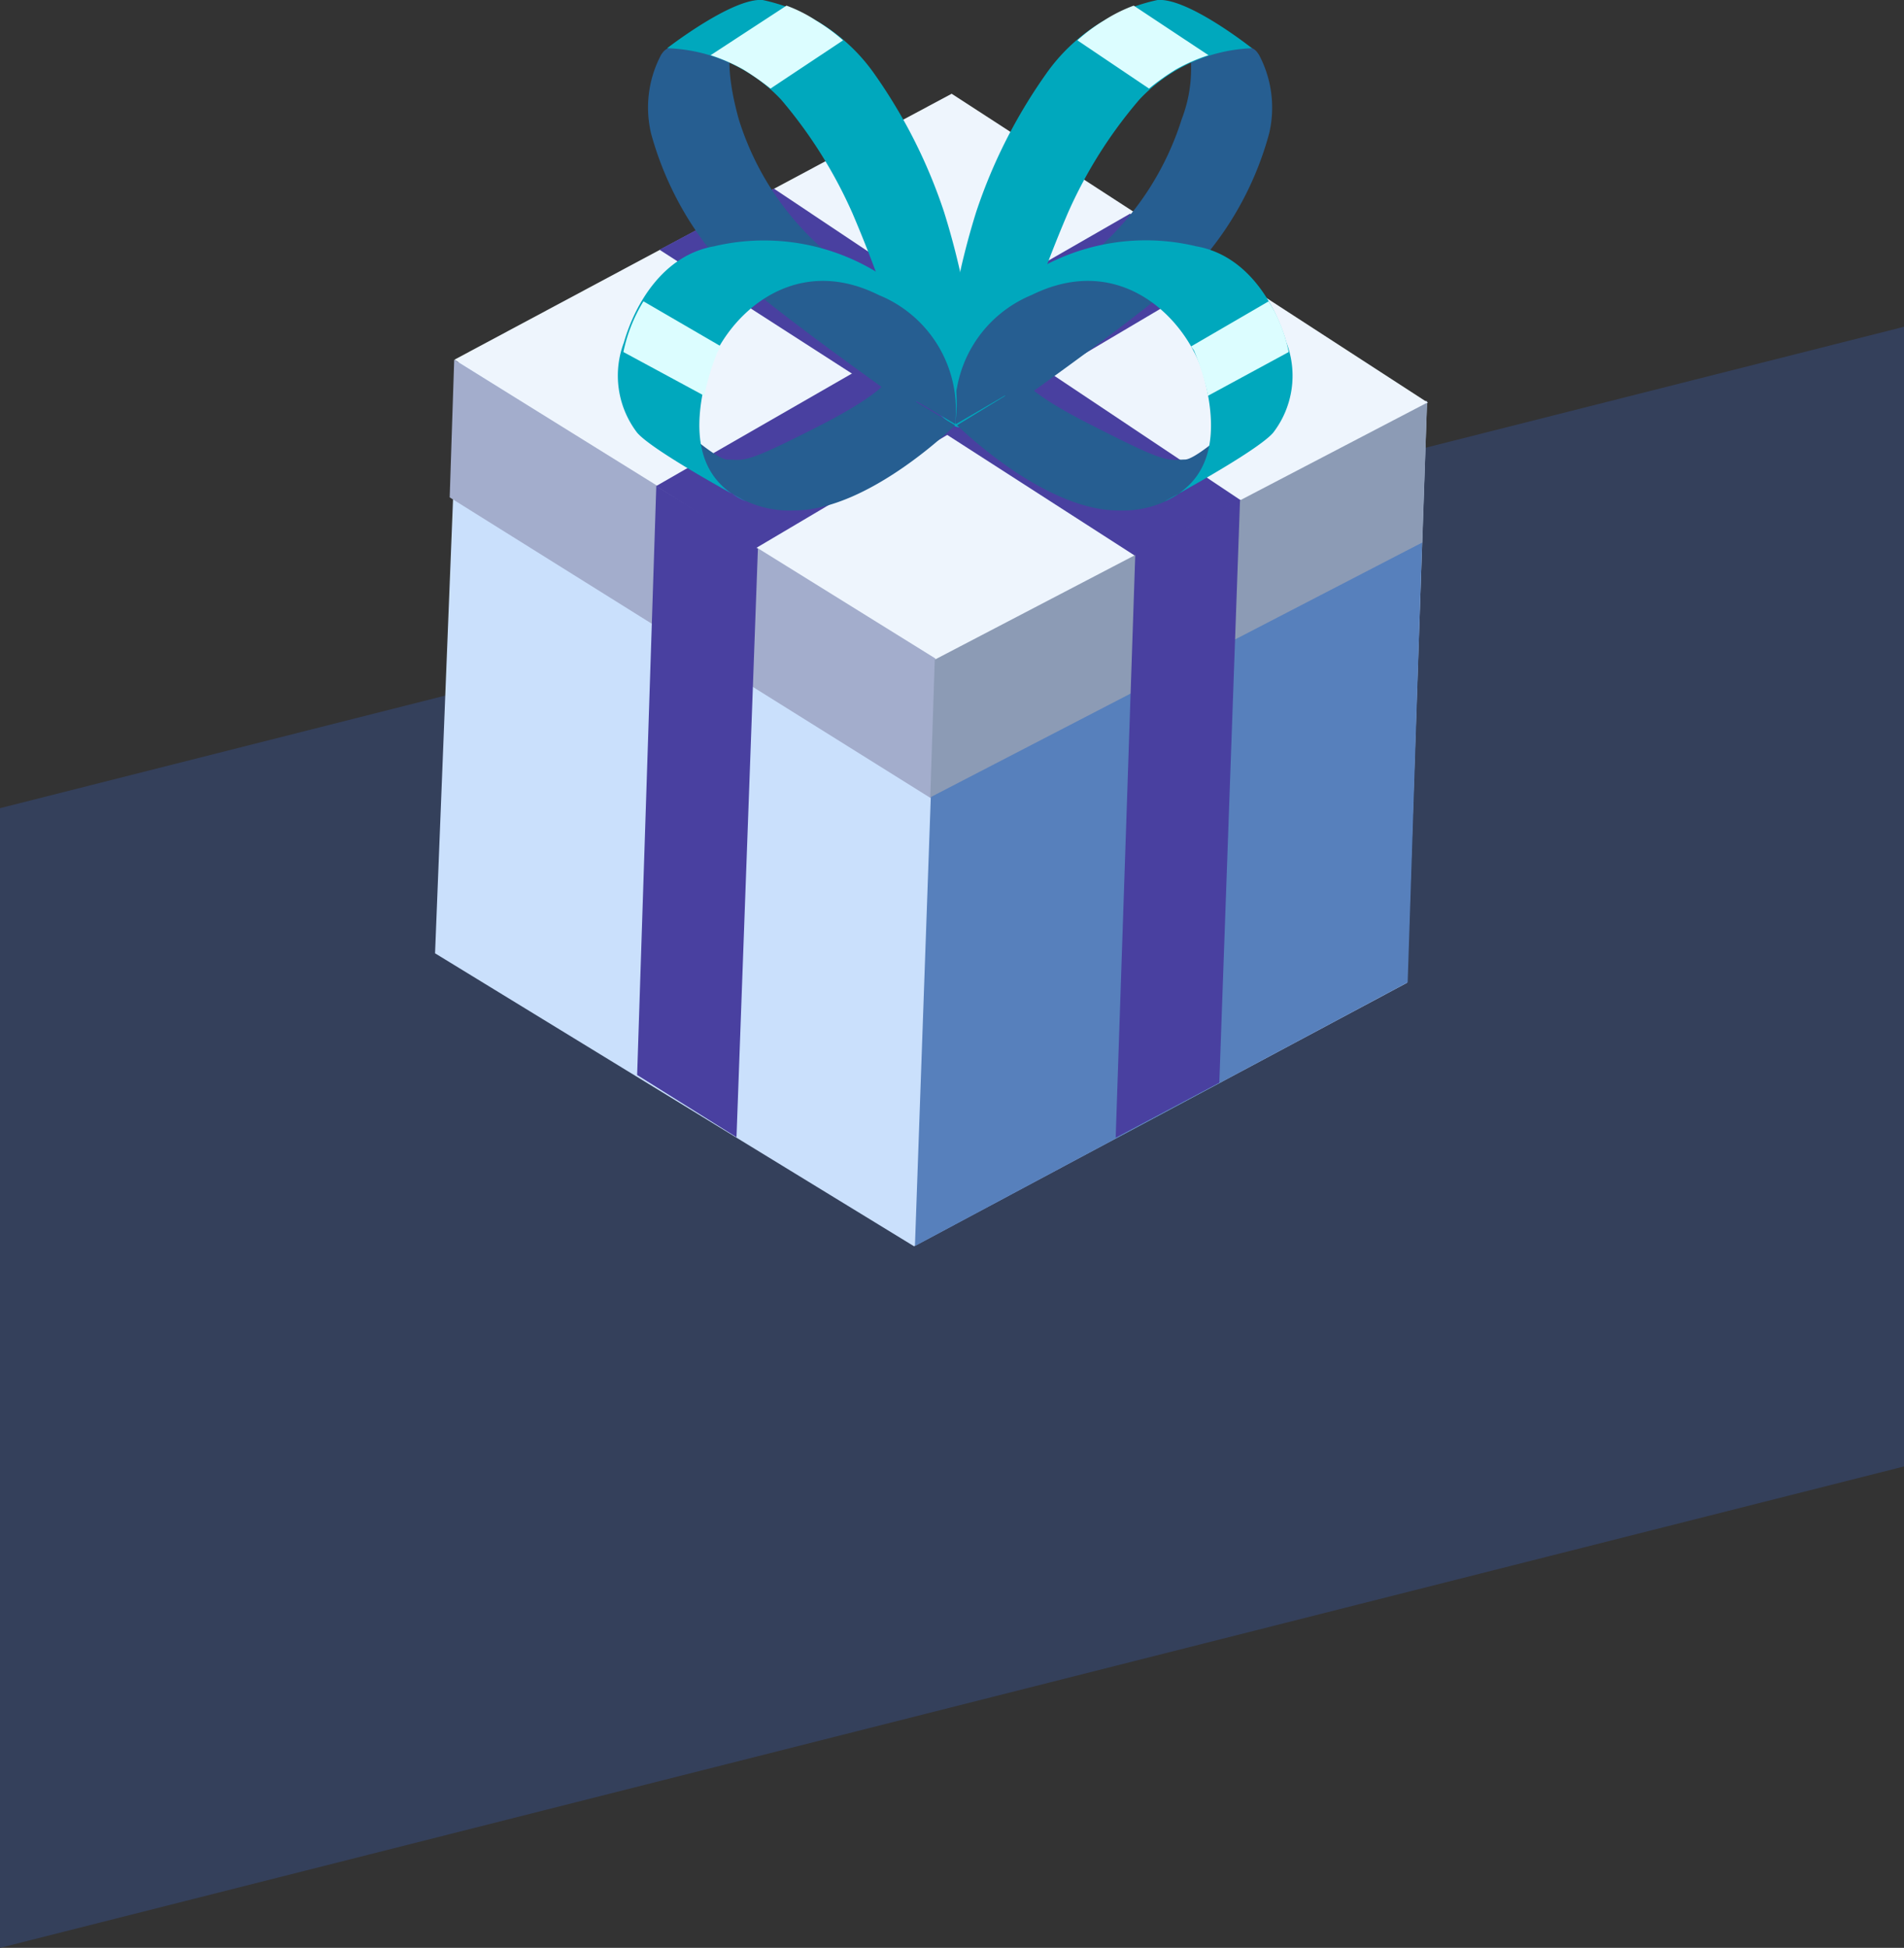 <svg xmlns="http://www.w3.org/2000/svg" viewBox="0 0 84.51 86.43"><rect x="0" y="0" width="84.51" height="86.43" fill="#333333" stroke="none"/><defs><style>.cls-1{fill:#34405b;}.cls-2{fill:#cae0fc;}.cls-3{fill:#eef5fd;}.cls-4{fill:#a3adcc;}.cls-5{fill:#4940a0;}.cls-6{fill:#5780bc;}.cls-7{fill:#8c9bb5;}.cls-8{fill:#265e91;}.cls-9{fill:#00a8bd;}.cls-10{fill:#dcfdff;}</style></defs><title>Asset 10</title><g id="Layer_2" data-name="Layer 2"><g id="All"><polygon class="cls-1" points="84.51 65.07 0 86.43 0 35.86 84.51 14.5 84.51 65.07"/></g><g id="Header"><polygon class="cls-2" points="40.57 55.3 19.31 42.3 20.35 16.06 63.34 17.8 62.45 43.61 40.57 55.3"/><polygon class="cls-3" points="42.05 29.7 20.17 15.96 42.24 4.16 63.38 17.87 42.05 29.7"/><polygon class="cls-4" points="41.32 35.42 19.96 22.07 20.16 15.96 41.52 29.22 41.32 35.42"/><polygon class="cls-5" points="32.69 50.46 28.28 47.7 29.13 21.57 33.64 24.35 32.69 50.46"/><polygon class="cls-5" points="55.12 22.23 50.44 24.7 29.27 11.08 34.35 8.37 55.12 22.23"/><polygon class="cls-5" points="54.13 12.15 33.52 24.34 29.12 21.57 50.16 9.48 54.13 12.15"/><polygon class="cls-6" points="62.48 43.59 40.61 55.29 41.33 34.9 63.12 24.06 62.48 43.59"/><polygon class="cls-7" points="63.13 24.07 41.29 35.38 41.49 29.27 63.34 17.87 63.13 24.07"/><polygon class="cls-5" points="54.12 48.04 49.52 50.48 50.39 24.59 55.04 22.17 54.12 48.04"/><path class="cls-8" d="M48.66,11.1a12.87,12.87,0,0,0,3.79-5.81,6.23,6.23,0,0,0,.34-3.23A11.29,11.29,0,0,1,55.24,2c.48.16.51.25.64.43a5,5,0,0,1,.45,3.5,14.34,14.34,0,0,1-2.78,5.37c-1.39,1.62-7.94,6.24-8.53,6.66s-1.23-1.81-1.44-2.3S47.11,12.54,48.66,11.1Z"/><path class="cls-9" d="M44.55,17.79a58.92,58.92,0,0,1,2.84-8.32,20.32,20.32,0,0,1,3.18-5.05,7.23,7.23,0,0,1,5-2.28S52.73-.11,51.38,0a8.1,8.1,0,0,0-4.93,3.25A23.31,23.31,0,0,0,43.33,9.4a32.8,32.8,0,0,0-1.19,5.3,8.74,8.74,0,0,0,.28,4.08c.27.57,1-.38,1.35-.57l.78-.42"/><path class="cls-10" d="M47.82,1.79,51,3.93a10.74,10.74,0,0,1,1.18-.84,7.88,7.88,0,0,1,1.46-.64L50.32.25A6.71,6.71,0,0,0,49,.91,7.68,7.68,0,0,0,47.82,1.79Z"/><path class="cls-8" d="M36.58,11.1a12.71,12.71,0,0,1-3.79-5.81c-.65-2.34-.34-3.23-.34-3.23A11.32,11.32,0,0,0,30,2c-.49.16-.52.25-.65.42a5,5,0,0,0-.45,3.51,14.49,14.49,0,0,0,2.78,5.37c1.39,1.62,8,6.24,8.54,6.66s1.23-1.81,1.43-2.3S38.12,12.54,36.58,11.1Z"/><path class="cls-9" d="M40.68,17.79a58.92,58.92,0,0,0-2.84-8.32,20.64,20.64,0,0,0-3.17-5.05,7.25,7.25,0,0,0-5.06-2.28S32.51-.11,33.85,0a8.12,8.12,0,0,1,4.94,3.25A23.32,23.32,0,0,1,41.9,9.4a33.37,33.37,0,0,1,1.2,5.3,8.8,8.8,0,0,1-.29,4.08c-.26.57-1-.38-1.34-.57l-.79-.42"/><path class="cls-10" d="M37.42,1.79,34.2,3.93A12,12,0,0,0,33,3.09a7.88,7.88,0,0,0-1.46-.64L34.91.25a6.4,6.4,0,0,1,1.31.66A8.21,8.21,0,0,1,37.42,1.79Z"/><path class="cls-8" d="M45.54,17s.38.6,3,1.91c3.27,1.67,3.22,1.5,4.06,1.48.41,0,1.67-1.1,1.67-1.1a4.61,4.61,0,0,1-4.64,3.36c-3.33,0-7.15-3.78-7.15-3.78Z"/><path class="cls-8" d="M42.43,18.82a5,5,0,0,1,.71-3.58A5.38,5.38,0,0,1,48,12.52S45.07,14.9,45.55,17Z"/><path class="cls-9" d="M42.43,18.82a5.49,5.49,0,0,1,3.36-5.73c4.05-2,7,1.22,7.64,3.62s.45,4.57-1.75,5.54c0,0,4.11-2.21,4.83-3.05a4.14,4.14,0,0,0,.59-4c-.48-1.67-1.72-3.87-4-4.27A9.59,9.59,0,0,0,44,13.55,6.3,6.3,0,0,0,42.43,18.82Z"/><path class="cls-10" d="M52.87,15.37l3.44-2a6.73,6.73,0,0,1,.89,2.25l-3.58,1.94a11.14,11.14,0,0,0-.6-1.95C53,15.53,52.91,15.45,52.87,15.37Z"/><path class="cls-8" d="M39.28,17s-.37.6-2.94,1.91c-3.28,1.67-3.23,1.5-4.07,1.48-.4,0-1.67-1.1-1.67-1.1a4.61,4.61,0,0,0,4.64,3.36c3.33,0,7.15-3.78,7.15-3.78Z"/><path class="cls-8" d="M42.4,18.82a5,5,0,0,0-.72-3.58,5.36,5.36,0,0,0-4.82-2.72s2.9,2.38,2.41,4.44Z"/><path class="cls-9" d="M42.39,18.82A5.49,5.49,0,0,0,39,13.09c-4-2-7,1.22-7.64,3.62s-.44,4.57,1.75,5.54c0,0-4.11-2.21-4.83-3.05a4.17,4.17,0,0,1-.59-4c.48-1.67,1.72-3.87,4-4.27a9.61,9.61,0,0,1,9.07,2.61A6.31,6.31,0,0,1,42.39,18.82Z"/><path class="cls-10" d="M32,15.37l-3.44-2a7,7,0,0,0-.89,2.25l3.59,1.94a10.78,10.78,0,0,1,.59-1.95Z"/></g></g></svg>